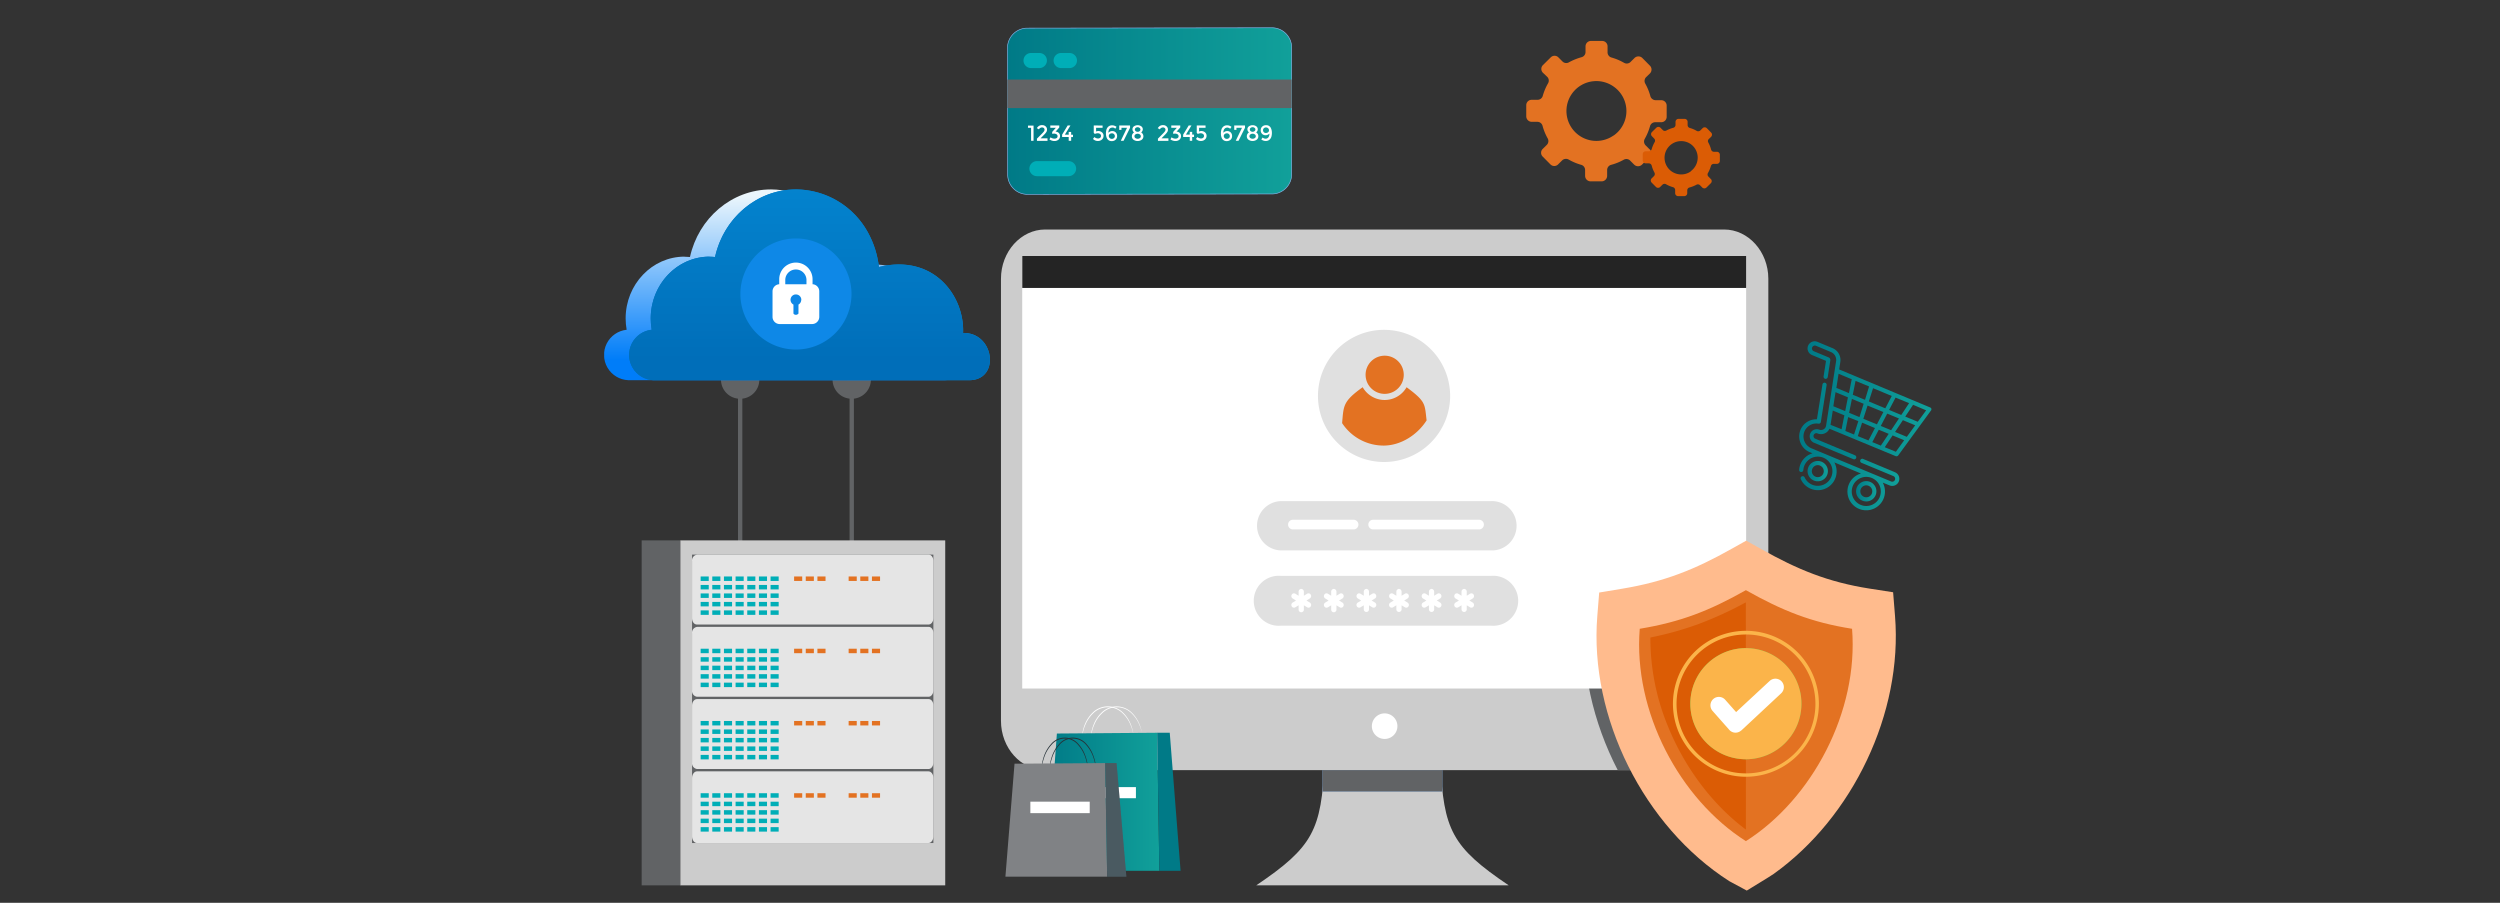 <svg id="Layer_1" data-name="Layer 1" xmlns="http://www.w3.org/2000/svg" xmlns:xlink="http://www.w3.org/1999/xlink" viewBox="0 0 900 325"><rect x="0" y="0" width="900" height="325" fill="#333333" stroke="none"/><defs><style>.cls-1,.cls-17{fill:none;}.cls-1,.cls-2{clip-rule:evenodd;}.cls-2,.cls-25{fill:url(#linear-gradient);}.cls-3,.cls-7{fill:#616365;}.cls-10,.cls-11,.cls-12,.cls-13,.cls-14,.cls-18,.cls-20,.cls-25,.cls-29,.cls-3,.cls-4,.cls-8,.cls-9{fill-rule:evenodd;}.cls-19,.cls-4{fill:#ccc;}.cls-5,.cls-8{fill:#fff;}.cls-6{fill:#7ba9e3;}.cls-9{fill:#e0e0e0;}.cls-10,.cls-22{fill:#e37222;}.cls-11{fill:#ffbb8d;}.cls-12{fill:#db5c05;}.cls-13{fill:#78c044;}.cls-14,.cls-15{fill:#fbb44a;}.cls-16{fill:url(#linear-gradient-2);}.cls-17{stroke:#89b8f1;stroke-miterlimit:10;stroke-width:0.22px;}.cls-18,.cls-21{fill:#00aeb7;}.cls-20{fill:#e5e5e5;}.cls-23{clip-path:url(#clip-path);}.cls-24{fill:url(#linear-gradient-3);}.cls-26{clip-path:url(#clip-path-2);}.cls-27{fill:url(#linear-gradient-5);}.cls-28{fill:#242424;}.cls-29{fill:#0e88e7;}.cls-30{fill:url(#linear-gradient-6);}.cls-31{fill:url(#linear-gradient-7);}.cls-32{fill:url(#linear-gradient-8);}.cls-33{fill:url(#linear-gradient-9);}.cls-34{fill:url(#linear-gradient-10);}.cls-35{fill:#007a87;}.cls-36{fill:#263238;}.cls-37{fill:#808285;}.cls-38{fill:#455a64;}.cls-39{opacity:0.3;}.cls-40{fill:#58595b;}</style><linearGradient id="linear-gradient" x1="226.53" y1="102.52" x2="356.4" y2="102.52" gradientUnits="userSpaceOnUse"><stop offset="0" stop-color="#006eb9"/><stop offset="1" stop-color="#058bd6"/></linearGradient><linearGradient id="linear-gradient-2" x1="362.64" y1="39.98" x2="465.02" y2="39.98" gradientUnits="userSpaceOnUse"><stop offset="0" stop-color="#007a87"/><stop offset="1" stop-color="#11a09a"/></linearGradient><clipPath id="clip-path"><path class="cls-1" d="M246.44,92.39c-11.71,0-21.21,10-21.21,22.24a23.72,23.72,0,0,0,.36,4.08,9.11,9.11,0,0,0,.58,18.16h114c11-.33,8.7-17.26-2.49-17,.58-13.23-10.5-28.57-30.3-23.75a33.8,33.8,0,0,0-3.93-12.41,29.75,29.75,0,0,0-25.85-15.52c-14.23,0-26.14,10.39-29.21,24.33-.65-.06-1.31-.1-2-.1"/></clipPath><linearGradient id="linear-gradient-3" x1="284.36" y1="129.51" x2="284.36" y2="70.5" gradientUnits="userSpaceOnUse"><stop offset="0" stop-color="#007df9"/><stop offset="1" stop-color="#ebf6fc"/></linearGradient><clipPath id="clip-path-2"><path class="cls-2" d="M255.46,92.39c-11.71,0-21.2,10-21.2,22.24a22.77,22.77,0,0,0,.36,4.08,9.11,9.11,0,0,0,.58,18.16h114c11-.33,8.7-17.26-2.49-17,.57-13.23-10.5-28.57-30.3-23.75a33.84,33.84,0,0,0-3.94-12.41,29.73,29.73,0,0,0-25.85-15.52c-14.22,0-26.13,10.39-29.2,24.33-.65-.06-1.31-.1-2-.1"/></clipPath><linearGradient id="linear-gradient-5" x1="293.38" y1="129.51" x2="293.38" y2="43.61" xlink:href="#linear-gradient"/><linearGradient id="linear-gradient-6" x1="647.7" y1="160.67" x2="683.77" y2="160.67" xlink:href="#linear-gradient-2"/><linearGradient id="linear-gradient-7" x1="650.74" y1="144.18" x2="695.34" y2="144.18" xlink:href="#linear-gradient-2"/><linearGradient id="linear-gradient-8" x1="650.78" y1="169.61" x2="658.1" y2="169.61" xlink:href="#linear-gradient-2"/><linearGradient id="linear-gradient-9" x1="668.21" y1="176.87" x2="675.52" y2="176.87" xlink:href="#linear-gradient-2"/><linearGradient id="linear-gradient-10" x1="376.86" y1="288.65" x2="417.37" y2="288.65" xlink:href="#linear-gradient-2"/></defs><path class="cls-3" d="M266.46,129.83a6.86,6.86,0,0,1,.78,13.68v54.56h-1.56V143.51a6.86,6.86,0,0,1,.78-13.68m40.17,0a6.86,6.86,0,0,1,.77,13.68v54.56h-1.55V143.51a6.86,6.86,0,0,1,.78-13.68Z"/><path class="cls-4" d="M476.82,274.5c-1.12,24.27-4.08,30.4-24.58,44.23h90.9c-20.51-13.83-23.47-20-24.59-44.23l-20.86-2Z"/><path class="cls-4" d="M376.28,82.62H620.67c8.76,0,15.93,8,15.93,17.73v156.9h0v2.26c0,9.75-7.16,17.73-15.92,17.73H376.28c-8.76,0-15.93-8-15.93-17.73V100.35c0-9.75,7.17-17.73,15.93-17.73"/><path class="cls-3" d="M636.6,201.46v55.79h0v2.26c0,9.75-7.16,17.73-15.92,17.73H582.38c-8.9-17.2-13.39-36.71-11.89-55.42l.69-8.51,8.42-1.4c15-2.5,25.93-6.84,39.12-14.27l5.38-3,5.37,3c2.44,1.37,4.8,2.64,7.13,3.82"/><path class="cls-5" d="M368.21,91.87H628.42a.21.21,0,0,1,.19.22V247.86H368V92.09a.21.21,0,0,1,.19-.22"/><rect class="cls-6" x="476.1" y="277.24" width="43.15" height="7.69"/><rect class="cls-7" x="476.1" y="277.24" width="43.15" height="7.69"/><path class="cls-8" d="M498.47,256.82a4.6,4.6,0,1,1-4.6,4.6,4.6,4.6,0,0,1,4.6-4.6"/><path class="cls-9" d="M498.26,118.74a23.79,23.79,0,1,1-23.79,23.79,23.79,23.79,0,0,1,23.79-23.79"/><path class="cls-10" d="M513.58,151.33c-3.32,5.24-9.32,9.08-15.49,9.08a17.88,17.88,0,0,1-14.93-8.09c.56-6.19.18-7.77,7.41-12.92a9.09,9.09,0,0,0,15.8,0c7.11,5.26,6.48,6.07,7.21,11.92"/><path class="cls-10" d="M498.47,128.05a6.87,6.87,0,1,1-6.86,6.87,6.88,6.88,0,0,1,6.86-6.87"/><path class="cls-9" d="M461.2,207.32h75.5a9,9,0,1,1,0,17.92H461.2a9,9,0,1,1,0-17.92"/><path class="cls-9" d="M461.11,180.4h75.68a8.88,8.88,0,1,1,0,17.75H461.11a8.88,8.88,0,0,1,0-17.75"/><path class="cls-8" d="M480.17,212h0a1,1,0,0,1,.95,1v1.47l1.2-.74a.91.91,0,0,1,1.28.37,1,1,0,0,1-.34,1.35l-1.2.74,1.2.73a1,1,0,0,1,.34,1.36.91.91,0,0,1-1.28.36l-1.2-.73v1.46a.95.95,0,1,1-1.89,0v-1.46l-1.2.73a.93.93,0,0,1-1.29-.36,1,1,0,0,1,.35-1.36l1.2-.73-1.2-.74a1,1,0,0,1-.35-1.35h0a.92.92,0,0,1,1.29-.37l1.2.74V213a1,1,0,0,1,.94-1m11.73,0h0a1,1,0,0,1,.94,1v1.47l1.21-.74a.91.91,0,0,1,1.28.37,1,1,0,0,1-.34,1.35l-1.21.74,1.21.73a1,1,0,0,1,.34,1.36.91.91,0,0,1-1.28.36l-1.21-.73v1.46a.94.94,0,1,1-1.88,0v-1.46l-1.2.73a.93.93,0,0,1-1.29-.36,1,1,0,0,1,.35-1.36l1.2-.73-1.2-.74a1,1,0,0,1-.35-1.35h0a.92.92,0,0,1,1.29-.37l1.2.74V213A1,1,0,0,1,491.9,212Zm11.73,0h0a1,1,0,0,1,.94,1v1.47l1.21-.74a.91.91,0,0,1,1.28.37,1,1,0,0,1-.34,1.35l-1.21.74,1.21.73a1,1,0,0,1,.34,1.36.92.92,0,0,1-1.28.36l-1.21-.73v1.46a.94.94,0,1,1-1.88,0v-1.46l-1.2.73a.93.93,0,0,1-1.29-.36,1,1,0,0,1,.35-1.36l1.2-.73-1.2-.74a1,1,0,0,1-.35-1.35h0a.92.92,0,0,1,1.29-.37l1.2.74V213A1,1,0,0,1,503.63,212Zm11.73,0h0a1,1,0,0,1,.94,1v1.47l1.2-.74a.92.92,0,0,1,1.29.37,1,1,0,0,1-.34,1.35l-1.21.74,1.21.73a1,1,0,0,1,.34,1.36.93.93,0,0,1-1.29.36l-1.2-.73v1.46a.94.94,0,1,1-1.88,0v-1.46l-1.2.73a.93.93,0,0,1-1.29-.36,1,1,0,0,1,.35-1.36l1.2-.73-1.2-.74a1,1,0,0,1-.35-1.35h0a.92.92,0,0,1,1.29-.37l1.2.74V213A1,1,0,0,1,515.36,212Zm11.73,0h0a1,1,0,0,1,.94,1v1.47l1.2-.74a.92.92,0,0,1,1.29.37,1,1,0,0,1-.35,1.35l-1.2.74,1.2.73a1,1,0,0,1,.35,1.36.93.93,0,0,1-1.29.36l-1.2-.73v1.46a.94.94,0,1,1-1.88,0v-1.46l-1.2.73a.93.93,0,0,1-1.29-.36,1,1,0,0,1,.34-1.36l1.21-.73-1.21-.74a1,1,0,0,1-.34-1.35h0a.92.92,0,0,1,1.29-.37l1.2.74V213A1,1,0,0,1,527.09,212Zm-58.64,0h0a1,1,0,0,1,.94,1v1.47l1.2-.74a.92.92,0,0,1,1.29.37,1,1,0,0,1-.35,1.35l-1.2.74,1.2.73a1,1,0,0,1,.35,1.36.93.93,0,0,1-1.29.36l-1.2-.73v1.46a.95.95,0,1,1-1.89,0v-1.46l-1.2.73a.91.91,0,0,1-1.28-.36,1,1,0,0,1,.34-1.36l1.2-.73-1.2-.74a1,1,0,0,1-.34-1.35h0a.91.91,0,0,1,1.28-.37l1.2.74V213A1,1,0,0,1,468.45,212Z"/><path class="cls-8" d="M494.34,187.11h38.12a1.74,1.74,0,1,1,0,3.48H494.34a1.74,1.74,0,1,1,0-3.48"/><path class="cls-8" d="M465.45,187.11h21.84a1.74,1.74,0,1,1,0,3.48H465.45a1.74,1.74,0,0,1,0-3.48"/><path class="cls-11" d="M628.84,320.61c1.29-.83,8.43-5.09,9.68-6,28.49-20.35,46.5-58,43.69-92.81l-.69-8.59L673,211.89c-14.93-2.35-25.91-6.86-39-14.25l-5.37-3-5.37,3c-13.19,7.43-24.13,11.77-39.13,14.27l-8.42,1.4-.68,8.51c-2.93,36.37,16.82,75.77,47.51,95.39Z"/><path class="cls-10" d="M628.52,212.46c13.1,7.39,23.64,11.61,38.22,13.9,2.39,29.79-14.37,61.31-38.22,76.45-23.84-15.14-40.61-46.66-38.21-76.45,14.85-2.47,25.11-6.51,38.21-13.9"/><path class="cls-12" d="M628.52,298.65c-12.58-9.39-22.39-23.07-28.19-37.5a83,83,0,0,1-6.19-31.65,117.7,117.7,0,0,0,17.36-4.86,134,134,0,0,0,17-7.79Z"/><path class="cls-13" d="M628.52,233.33a20,20,0,1,1-20,20,20,20,0,0,1,20-20"/><path class="cls-8" d="M632,256.35l-12.09-11.21a3,3,0,0,0-4.14,4.45L630.2,263l0,0a3,3,0,0,0,4.29-.29l6-6.79a3,3,0,0,0-4.58-4Z"/><path class="cls-14" d="M628.52,233.33a20,20,0,1,0,20,20,20,20,0,0,0-20-20"/><path class="cls-8" d="M625,256.35l12.08-11.21a3,3,0,1,1,4.14,4.45L626.84,263l-.05,0a3,3,0,0,1-4.28-.29l-6-6.79a3,3,0,0,1,4.57-4Z"/><path class="cls-15" d="M647.1,234.78a26.27,26.27,0,1,0,7.7,18.58,26.19,26.19,0,0,0-7.7-18.58m-18.58-6.36a25,25,0,1,1-17.63,7.31A24.86,24.86,0,0,1,628.52,228.42Z"/><path class="cls-16" d="M457.9,69.83l-88,.14a7.13,7.13,0,0,1-7.14-7.12l-.07-45.57a7.14,7.14,0,0,1,7.12-7.15l88-.14A7.14,7.14,0,0,1,465,17.11L465,62.69A7.13,7.13,0,0,1,457.9,69.83Z"/><path class="cls-17" d="M457.9,69.83l-88,.14a7.13,7.13,0,0,1-7.14-7.12l-.07-45.57a7.14,7.14,0,0,1,7.12-7.15l88-.14A7.14,7.14,0,0,1,465,17.11L465,62.69A7.13,7.13,0,0,1,457.9,69.83Z"/><path class="cls-8" d="M455.73,47.87a1.18,1.18,0,0,0,.79-.27.81.81,0,0,0,.32-.68,1,1,0,0,0-.3-.73,1.1,1.1,0,0,0-.78-.31,1.07,1.07,0,0,0-.76.28.89.89,0,0,0-.3.7,1,1,0,0,0,.27.72,1,1,0,0,0,.76.29m-.17,2.05a1.21,1.21,0,0,0,1.08-.5,2.29,2.29,0,0,0,.35-1.34,2,2,0,0,1-.56.42,1.78,1.78,0,0,1-.83.19,1.69,1.69,0,0,1-1.24-.49,1.75,1.75,0,0,1-.5-1.32,1.7,1.7,0,0,1,.54-1.31,1.93,1.93,0,0,1,1.36-.5,1.81,1.81,0,0,1,1.83,1.19,3.9,3.9,0,0,1,.29,1.53,4.77,4.77,0,0,1-.18,1.42,2.28,2.28,0,0,1-.5.9,2,2,0,0,1-1.51.65,2.64,2.64,0,0,1-1.63-.56l.47-.69a1.79,1.79,0,0,0,.48.29A1.57,1.57,0,0,0,455.56,49.92Zm-5.32-2.71a1.14,1.14,0,0,0,1.4,0,.74.74,0,0,0,.3-.6.7.7,0,0,0-.3-.58,1.14,1.14,0,0,0-1.4,0,.7.7,0,0,0-.3.58A.74.74,0,0,0,450.24,47.21Zm-.08,2.51a1.41,1.41,0,0,0,.78.23,1.36,1.36,0,0,0,.77-.23.74.74,0,0,0,.37-.67.77.77,0,0,0-.35-.67,1.36,1.36,0,0,0-.79-.24,1.34,1.34,0,0,0-.79.24.77.77,0,0,0-.35.67A.75.75,0,0,0,450.16,49.72Zm-.55-4.24a2.32,2.32,0,0,1,2.66,0,1.3,1.3,0,0,1,.53,1.06,1.42,1.42,0,0,1-.6,1.12,1.58,1.58,0,0,1,.8,1.42,1.51,1.51,0,0,1-.57,1.2,2.55,2.55,0,0,1-3,0,1.51,1.51,0,0,1-.57-1.2,1.59,1.59,0,0,1,.79-1.42,1.43,1.43,0,0,1-.59-1.12A1.3,1.3,0,0,1,449.61,45.48Zm-5.29,1.28V45.17h3.88V46l-2.34,4.7h-1L447.12,46h-2v.74ZM441.68,48a1.19,1.19,0,0,0-.8.27.84.84,0,0,0-.32.68,1,1,0,0,0,.31.73,1,1,0,0,0,.77.31,1.12,1.12,0,0,0,.78-.28.9.9,0,0,0,.31-.69,1,1,0,0,0-.29-.72A1,1,0,0,0,441.68,48Zm.17-2.05a1.21,1.21,0,0,0-1.08.5,2.31,2.31,0,0,0-.36,1.34,1.92,1.92,0,0,1,.57-.42,1.87,1.87,0,0,1,.82-.19,1.75,1.75,0,0,1,1.25.49,1.79,1.79,0,0,1,.5,1.32,1.7,1.7,0,0,1-.54,1.31,2,2,0,0,1-1.37.5,1.83,1.83,0,0,1-1.83-1.18,4,4,0,0,1-.28-1.54,4.77,4.77,0,0,1,.18-1.42,2.16,2.16,0,0,1,.5-.9,2,2,0,0,1,1.51-.65,2.59,2.59,0,0,1,1.62.56l-.46.69a1.86,1.86,0,0,0-.49-.29A1.47,1.47,0,0,0,441.85,45.91ZM434,45.16V46h-2.33v1.36a1.59,1.59,0,0,1,.79-.19,2,2,0,0,1,1.34.47,1.56,1.56,0,0,1,.56,1.26,1.73,1.73,0,0,1-.58,1.33,2.07,2.07,0,0,1-1.44.52,2.27,2.27,0,0,1-1.78-.74l.5-.68.17.15a2,2,0,0,0,.44.23,1.72,1.72,0,0,0,.72.15,1.16,1.16,0,0,0,.72-.24.8.8,0,0,0,.33-.69.81.81,0,0,0-.35-.7,1.42,1.42,0,0,0-.87-.25,2,2,0,0,0-1,.26l-.39-.43V45.16Zm-5.69,3.3v-1h.88v1h.66v.85h-.66V50.7h-.88V49.31h-2.38v-.83l2-3.31h1l-2,3.29ZM421.66,46v-.83h3.23v.73l-1.33,1.49a1.64,1.64,0,0,1,1.18.48,1.52,1.52,0,0,1,.43,1.09,1.67,1.67,0,0,1-.57,1.33,2.23,2.23,0,0,1-1.48.48,3.1,3.1,0,0,1-1.76-.58l.4-.75a2.39,2.39,0,0,0,1.42.47,1.3,1.3,0,0,0,.79-.22.76.76,0,0,0,.32-.65.78.78,0,0,0-.35-.67,1.6,1.6,0,0,0-1-.26,2,2,0,0,0-.59.09v-.71L423.66,46Zm-3.13,2.22a8.2,8.2,0,0,0,.8-.89,1.1,1.1,0,0,0,.24-.66.73.73,0,0,0-.26-.56.87.87,0,0,0-.64-.23,1.33,1.33,0,0,0-1.13.69l-.75-.43a2.8,2.8,0,0,1,.81-.83,2.1,2.1,0,0,1,1.13-.27,1.79,1.79,0,0,1,1.21.44,1.46,1.46,0,0,1,.52,1.19,1.6,1.6,0,0,1-.22.82,5.23,5.23,0,0,1-.82,1l-1.29,1.32h2.5v.9h-3.77v-.79Zm-9.68-1a1.14,1.14,0,0,0,1.4,0,.74.74,0,0,0,.3-.6.7.7,0,0,0-.3-.58,1.14,1.14,0,0,0-1.4,0,.72.72,0,0,0-.29.58A.76.76,0,0,0,408.85,47.21Zm-.07,2.51a1.36,1.36,0,0,0,.77.23,1.39,1.39,0,0,0,.78-.23.75.75,0,0,0,.36-.67.77.77,0,0,0-.35-.67,1.34,1.34,0,0,0-.79-.24,1.36,1.36,0,0,0-.79.24.77.77,0,0,0-.35.67A.76.76,0,0,0,408.78,49.72Zm-.56-4.24a2.32,2.32,0,0,1,2.66,0,1.3,1.3,0,0,1,.53,1.06,1.43,1.43,0,0,1-.59,1.12,1.6,1.6,0,0,1,.8,1.42,1.51,1.51,0,0,1-.57,1.2,2.57,2.57,0,0,1-3,0,1.51,1.51,0,0,1-.57-1.2,1.6,1.6,0,0,1,.8-1.42,1.42,1.42,0,0,1-.6-1.12A1.3,1.3,0,0,1,408.22,45.48Zm-5.29,1.28V45.17h3.89V46l-2.34,4.7h-1L405.73,46h-2v.74ZM400.29,48a1.21,1.21,0,0,0-.8.27.84.84,0,0,0-.32.68,1,1,0,0,0,.31.73,1.06,1.06,0,0,0,.78.31,1.07,1.07,0,0,0,.77-.28.86.86,0,0,0,.31-.69,1,1,0,0,0-.28-.72A1,1,0,0,0,400.29,48Zm.17-2.05a1.21,1.21,0,0,0-1.08.5,2.39,2.39,0,0,0-.36,1.34,2.22,2.22,0,0,1,.57-.42,1.87,1.87,0,0,1,.82-.19,1.74,1.74,0,0,1,1.25.49,1.79,1.79,0,0,1,.5,1.32,1.7,1.7,0,0,1-.54,1.31,1.93,1.93,0,0,1-1.36.5,1.84,1.84,0,0,1-1.84-1.18,4,4,0,0,1-.28-1.54,4.77,4.77,0,0,1,.18-1.42,2.28,2.28,0,0,1,.5-.9,2,2,0,0,1,1.51-.65,2.64,2.64,0,0,1,1.63.56l-.47.69A1.71,1.71,0,0,0,401,46,1.47,1.47,0,0,0,400.46,45.91Zm-3.53-.75V46H394.6v1.36a1.57,1.57,0,0,1,.79-.19,2,2,0,0,1,1.33.47,1.53,1.53,0,0,1,.56,1.26,1.73,1.73,0,0,1-.58,1.33,2.07,2.07,0,0,1-1.44.52,2.3,2.3,0,0,1-1.78-.74l.5-.68.17.15a2.29,2.29,0,0,0,.44.23,1.73,1.73,0,0,0,.73.15,1.2,1.2,0,0,0,.72-.24.82.82,0,0,0,.32-.69.8.8,0,0,0-.34-.7,1.42,1.42,0,0,0-.87-.25,2,2,0,0,0-1,.26l-.4-.43V45.16Zm-12.2,3.3v-1h.89v1h.66v.85h-.66V50.7h-.89V49.31h-2.37v-.83l2-3.31h1l-2,3.29ZM378.11,46v-.83h3.23v.73L380,47.39a1.64,1.64,0,0,1,1.18.48,1.52,1.52,0,0,1,.43,1.09,1.67,1.67,0,0,1-.57,1.33,2.25,2.25,0,0,1-1.48.48,3.08,3.08,0,0,1-1.76-.58l.39-.75a2.44,2.44,0,0,0,1.43.47,1.32,1.32,0,0,0,.79-.22.75.75,0,0,0,.31-.65.77.77,0,0,0-.34-.67,1.64,1.64,0,0,0-1-.26,2,2,0,0,0-.59.09v-.71L380.11,46ZM375,48.22a9.45,9.45,0,0,0,.8-.89,1.08,1.08,0,0,0,.23-.66.72.72,0,0,0-.25-.56.88.88,0,0,0-.64-.23,1.33,1.33,0,0,0-1.13.69l-.75-.43a2.77,2.77,0,0,1,.8-.83,2.12,2.12,0,0,1,1.13-.27,1.81,1.81,0,0,1,1.22.44,1.49,1.49,0,0,1,.52,1.19,1.71,1.71,0,0,1-.22.82,5.23,5.23,0,0,1-.82,1l-1.29,1.32h2.5v.9H373.3v-.79Zm-4.92-3h2V50.7h-.89V46h-1.12Z"/><rect class="cls-7" x="362.65" y="28.64" width="102.33" height="10.28"/><path class="cls-18" d="M373.3,58h11.39a2.73,2.73,0,0,1,2.72,2.71h0a2.73,2.73,0,0,1-2.72,2.71H373.3a2.73,2.73,0,0,1-2.72-2.71h0A2.73,2.73,0,0,1,373.3,58"/><path class="cls-18" d="M371.17,19.08h3a2.72,2.72,0,0,1,2.72,2.72h0a2.72,2.72,0,0,1-2.72,2.71h-3a2.72,2.72,0,0,1-2.71-2.71h0a2.72,2.72,0,0,1,2.71-2.72"/><path class="cls-18" d="M382,19.08h3a2.72,2.72,0,0,1,2.72,2.72h0a2.72,2.72,0,0,1-2.72,2.71h-3a2.72,2.72,0,0,1-2.71-2.71h0A2.72,2.72,0,0,1,382,19.08"/><rect class="cls-19" x="244.88" y="194.54" width="95.4" height="124.19"/><rect class="cls-7" x="249.14" y="199.66" width="86.88" height="103.83"/><path class="cls-20" d="M250.89,225.67h83.39c1,0,1.74,1,1.74,2.31v20.54c0,1.27-.78,2.31-1.74,2.31H250.89a2.1,2.1,0,0,1-1.75-2.31V228a2.1,2.1,0,0,1,1.75-2.31"/><rect class="cls-21" x="252.23" y="233.54" width="2.92" height="1.61"/><rect class="cls-21" x="252.23" y="236.59" width="2.92" height="1.61"/><rect class="cls-21" x="252.23" y="239.64" width="2.92" height="1.61"/><rect class="cls-21" x="252.23" y="242.7" width="2.92" height="1.61"/><rect class="cls-21" x="252.23" y="245.75" width="2.92" height="1.61"/><rect class="cls-21" x="256.42" y="233.54" width="2.92" height="1.61"/><rect class="cls-21" x="260.62" y="233.54" width="2.92" height="1.61"/><rect class="cls-21" x="264.81" y="233.54" width="2.92" height="1.61"/><rect class="cls-21" x="269.01" y="233.54" width="2.92" height="1.61"/><rect class="cls-21" x="273.21" y="233.54" width="2.92" height="1.61"/><rect class="cls-21" x="277.4" y="233.54" width="2.92" height="1.61"/><rect class="cls-21" x="256.42" y="236.59" width="2.92" height="1.61"/><rect class="cls-21" x="260.62" y="236.59" width="2.92" height="1.61"/><rect class="cls-21" x="264.81" y="236.59" width="2.92" height="1.61"/><rect class="cls-21" x="269.01" y="236.59" width="2.92" height="1.61"/><rect class="cls-21" x="273.21" y="236.59" width="2.92" height="1.61"/><rect class="cls-21" x="277.4" y="236.59" width="2.92" height="1.61"/><rect class="cls-21" x="256.42" y="239.64" width="2.92" height="1.61"/><rect class="cls-21" x="260.62" y="239.64" width="2.92" height="1.61"/><rect class="cls-21" x="264.81" y="239.64" width="2.92" height="1.61"/><rect class="cls-21" x="269.01" y="239.64" width="2.92" height="1.61"/><rect class="cls-21" x="273.21" y="239.64" width="2.92" height="1.61"/><rect class="cls-21" x="277.4" y="239.64" width="2.92" height="1.61"/><rect class="cls-21" x="256.42" y="242.7" width="2.92" height="1.61"/><rect class="cls-21" x="260.62" y="242.7" width="2.92" height="1.61"/><rect class="cls-21" x="264.81" y="242.7" width="2.92" height="1.61"/><rect class="cls-21" x="269.01" y="242.7" width="2.92" height="1.61"/><rect class="cls-21" x="273.21" y="242.7" width="2.92" height="1.61"/><rect class="cls-21" x="277.4" y="242.7" width="2.92" height="1.61"/><rect class="cls-21" x="256.42" y="245.75" width="2.92" height="1.61"/><rect class="cls-21" x="260.62" y="245.75" width="2.92" height="1.61"/><rect class="cls-21" x="264.81" y="245.75" width="2.92" height="1.61"/><rect class="cls-21" x="269.01" y="245.75" width="2.92" height="1.61"/><rect class="cls-21" x="273.21" y="245.75" width="2.92" height="1.61"/><rect class="cls-21" x="277.4" y="245.75" width="2.92" height="1.61"/><rect class="cls-22" x="285.88" y="233.54" width="2.92" height="1.61"/><rect class="cls-22" x="290.07" y="233.54" width="2.92" height="1.61"/><rect class="cls-22" x="294.27" y="233.54" width="2.92" height="1.61"/><rect class="cls-22" x="305.51" y="233.54" width="2.92" height="1.61"/><rect class="cls-22" x="309.7" y="233.54" width="2.92" height="1.61"/><rect class="cls-22" x="313.9" y="233.54" width="2.92" height="1.61"/><path class="cls-20" d="M250.89,251.67h83.39c1,0,1.74,1,1.74,2.32v20.54c0,1.27-.78,2.31-1.74,2.31H250.89a2.1,2.1,0,0,1-1.75-2.31V254c0-1.28.79-2.32,1.75-2.32"/><path class="cls-20" d="M250.93,277.68h83.3c1,0,1.79,1.07,1.79,2.37v21.07c0,1.3-.8,2.37-1.79,2.37h-83.3c-1,0-1.79-1.07-1.79-2.37V280.05c0-1.3.81-2.37,1.79-2.37"/><rect class="cls-21" x="252.23" y="259.55" width="2.92" height="1.61"/><rect class="cls-21" x="252.23" y="285.56" width="2.92" height="1.61"/><rect class="cls-21" x="252.23" y="262.6" width="2.92" height="1.61"/><rect class="cls-21" x="252.23" y="288.61" width="2.92" height="1.61"/><rect class="cls-21" x="252.23" y="265.65" width="2.92" height="1.61"/><rect class="cls-21" x="252.23" y="291.66" width="2.92" height="1.61"/><rect class="cls-21" x="252.23" y="268.71" width="2.92" height="1.61"/><rect class="cls-21" x="252.23" y="294.71" width="2.92" height="1.61"/><rect class="cls-21" x="252.23" y="271.76" width="2.92" height="1.61"/><rect class="cls-21" x="252.23" y="297.77" width="2.92" height="1.61"/><rect class="cls-21" x="256.42" y="259.55" width="2.92" height="1.61"/><rect class="cls-21" x="256.42" y="285.56" width="2.92" height="1.61"/><rect class="cls-21" x="260.62" y="259.55" width="2.92" height="1.61"/><rect class="cls-21" x="260.62" y="285.56" width="2.92" height="1.61"/><rect class="cls-21" x="264.81" y="259.55" width="2.92" height="1.61"/><rect class="cls-21" x="264.81" y="285.56" width="2.92" height="1.61"/><rect class="cls-21" x="269.01" y="259.55" width="2.92" height="1.61"/><rect class="cls-21" x="269.01" y="285.56" width="2.92" height="1.61"/><rect class="cls-21" x="273.21" y="259.55" width="2.92" height="1.61"/><rect class="cls-21" x="273.21" y="285.56" width="2.92" height="1.61"/><rect class="cls-21" x="277.4" y="259.55" width="2.92" height="1.61"/><rect class="cls-21" x="277.4" y="285.56" width="2.92" height="1.61"/><rect class="cls-21" x="256.42" y="262.6" width="2.92" height="1.61"/><rect class="cls-21" x="256.42" y="288.61" width="2.92" height="1.61"/><rect class="cls-21" x="260.62" y="262.6" width="2.92" height="1.61"/><rect class="cls-21" x="260.62" y="288.61" width="2.92" height="1.61"/><rect class="cls-21" x="264.81" y="262.6" width="2.92" height="1.61"/><rect class="cls-21" x="264.81" y="288.61" width="2.92" height="1.61"/><rect class="cls-21" x="269.01" y="262.6" width="2.92" height="1.61"/><rect class="cls-21" x="269.01" y="288.61" width="2.92" height="1.61"/><rect class="cls-21" x="273.21" y="262.6" width="2.92" height="1.61"/><rect class="cls-21" x="273.21" y="288.61" width="2.92" height="1.61"/><rect class="cls-21" x="277.4" y="262.6" width="2.92" height="1.61"/><rect class="cls-21" x="277.4" y="288.61" width="2.92" height="1.61"/><rect class="cls-21" x="256.42" y="265.65" width="2.92" height="1.61"/><rect class="cls-21" x="256.42" y="291.66" width="2.92" height="1.61"/><rect class="cls-21" x="260.62" y="265.65" width="2.92" height="1.61"/><rect class="cls-21" x="260.62" y="291.66" width="2.92" height="1.61"/><rect class="cls-21" x="264.81" y="265.65" width="2.92" height="1.61"/><rect class="cls-21" x="264.81" y="291.66" width="2.92" height="1.61"/><rect class="cls-21" x="269.01" y="265.65" width="2.92" height="1.61"/><rect class="cls-21" x="269.01" y="291.66" width="2.92" height="1.61"/><rect class="cls-21" x="273.21" y="265.65" width="2.92" height="1.61"/><rect class="cls-21" x="273.21" y="291.66" width="2.92" height="1.61"/><rect class="cls-21" x="277.4" y="265.65" width="2.92" height="1.61"/><rect class="cls-21" x="277.4" y="291.66" width="2.92" height="1.61"/><rect class="cls-21" x="256.42" y="268.71" width="2.92" height="1.61"/><rect class="cls-21" x="256.42" y="294.71" width="2.92" height="1.61"/><rect class="cls-21" x="260.62" y="268.71" width="2.92" height="1.61"/><rect class="cls-21" x="260.62" y="294.71" width="2.92" height="1.61"/><rect class="cls-21" x="264.81" y="268.71" width="2.92" height="1.61"/><rect class="cls-21" x="264.81" y="294.71" width="2.92" height="1.61"/><rect class="cls-21" x="269.01" y="268.71" width="2.92" height="1.61"/><rect class="cls-21" x="269.01" y="294.71" width="2.92" height="1.61"/><rect class="cls-21" x="273.21" y="268.71" width="2.92" height="1.61"/><rect class="cls-21" x="273.21" y="294.71" width="2.92" height="1.61"/><rect class="cls-21" x="277.4" y="268.71" width="2.92" height="1.61"/><rect class="cls-21" x="277.4" y="294.71" width="2.92" height="1.61"/><rect class="cls-21" x="256.42" y="271.76" width="2.92" height="1.61"/><rect class="cls-21" x="256.42" y="297.77" width="2.92" height="1.61"/><rect class="cls-21" x="260.62" y="271.76" width="2.92" height="1.61"/><rect class="cls-21" x="260.62" y="297.77" width="2.92" height="1.61"/><rect class="cls-21" x="264.81" y="271.76" width="2.92" height="1.61"/><rect class="cls-21" x="264.81" y="297.77" width="2.92" height="1.61"/><rect class="cls-21" x="269.01" y="271.76" width="2.92" height="1.61"/><rect class="cls-21" x="269.01" y="297.77" width="2.92" height="1.61"/><rect class="cls-21" x="273.21" y="271.76" width="2.92" height="1.61"/><rect class="cls-21" x="273.21" y="297.77" width="2.92" height="1.61"/><rect class="cls-21" x="277.4" y="271.76" width="2.92" height="1.61"/><rect class="cls-21" x="277.4" y="297.77" width="2.92" height="1.61"/><rect class="cls-22" x="285.88" y="259.55" width="2.92" height="1.61"/><rect class="cls-22" x="285.88" y="285.56" width="2.92" height="1.61"/><rect class="cls-22" x="290.07" y="259.55" width="2.92" height="1.61"/><rect class="cls-22" x="290.07" y="285.56" width="2.92" height="1.61"/><rect class="cls-22" x="294.27" y="259.55" width="2.92" height="1.61"/><rect class="cls-22" x="294.27" y="285.56" width="2.92" height="1.61"/><rect class="cls-22" x="305.51" y="259.55" width="2.92" height="1.61"/><rect class="cls-22" x="305.51" y="285.56" width="2.92" height="1.61"/><rect class="cls-22" x="309.7" y="259.55" width="2.92" height="1.61"/><rect class="cls-22" x="309.7" y="285.56" width="2.92" height="1.61"/><rect class="cls-22" x="313.9" y="259.55" width="2.92" height="1.61"/><rect class="cls-22" x="313.9" y="285.56" width="2.92" height="1.61"/><path class="cls-20" d="M250.89,199.66h83.39c1,0,1.74,1,1.74,2.31v20.54c0,1.28-.78,2.32-1.74,2.32H250.89c-1,0-1.75-1-1.75-2.32V202a2.1,2.1,0,0,1,1.75-2.31"/><rect class="cls-21" x="252.23" y="207.53" width="2.92" height="1.61"/><rect class="cls-21" x="252.23" y="210.58" width="2.92" height="1.61"/><rect class="cls-21" x="252.23" y="213.64" width="2.92" height="1.61"/><rect class="cls-21" x="252.23" y="216.69" width="2.92" height="1.61"/><rect class="cls-21" x="252.23" y="219.74" width="2.92" height="1.61"/><rect class="cls-21" x="256.42" y="207.53" width="2.92" height="1.61"/><rect class="cls-21" x="260.62" y="207.53" width="2.92" height="1.61"/><rect class="cls-21" x="264.81" y="207.53" width="2.92" height="1.61"/><rect class="cls-21" x="269.01" y="207.53" width="2.92" height="1.61"/><rect class="cls-21" x="273.21" y="207.53" width="2.92" height="1.61"/><rect class="cls-21" x="277.4" y="207.53" width="2.92" height="1.61"/><rect class="cls-21" x="256.42" y="210.58" width="2.92" height="1.61"/><rect class="cls-21" x="260.62" y="210.58" width="2.92" height="1.61"/><rect class="cls-21" x="264.81" y="210.58" width="2.92" height="1.61"/><rect class="cls-21" x="269.01" y="210.58" width="2.92" height="1.61"/><rect class="cls-21" x="273.21" y="210.58" width="2.92" height="1.61"/><rect class="cls-21" x="277.4" y="210.58" width="2.92" height="1.61"/><rect class="cls-21" x="256.42" y="213.64" width="2.92" height="1.61"/><rect class="cls-21" x="260.62" y="213.64" width="2.92" height="1.61"/><rect class="cls-21" x="264.81" y="213.64" width="2.92" height="1.61"/><rect class="cls-21" x="269.01" y="213.64" width="2.92" height="1.61"/><rect class="cls-21" x="273.21" y="213.64" width="2.92" height="1.61"/><rect class="cls-21" x="277.4" y="213.64" width="2.92" height="1.61"/><rect class="cls-21" x="256.42" y="216.69" width="2.92" height="1.61"/><rect class="cls-21" x="260.62" y="216.69" width="2.92" height="1.61"/><rect class="cls-21" x="264.81" y="216.69" width="2.92" height="1.61"/><rect class="cls-21" x="269.01" y="216.69" width="2.92" height="1.61"/><rect class="cls-21" x="273.21" y="216.69" width="2.92" height="1.61"/><rect class="cls-21" x="277.4" y="216.69" width="2.92" height="1.61"/><rect class="cls-21" x="256.42" y="219.74" width="2.92" height="1.61"/><rect class="cls-21" x="260.62" y="219.74" width="2.92" height="1.61"/><rect class="cls-21" x="264.81" y="219.74" width="2.92" height="1.61"/><rect class="cls-21" x="269.01" y="219.74" width="2.92" height="1.61"/><rect class="cls-21" x="273.21" y="219.74" width="2.92" height="1.61"/><rect class="cls-21" x="277.4" y="219.74" width="2.92" height="1.61"/><rect class="cls-22" x="285.88" y="207.53" width="2.92" height="1.61"/><rect class="cls-22" x="290.07" y="207.53" width="2.92" height="1.61"/><rect class="cls-22" x="294.27" y="207.53" width="2.92" height="1.61"/><rect class="cls-22" x="305.51" y="207.53" width="2.92" height="1.61"/><rect class="cls-22" x="309.7" y="207.53" width="2.92" height="1.61"/><rect class="cls-22" x="313.9" y="207.53" width="2.92" height="1.61"/><rect class="cls-7" x="231" y="194.54" width="13.88" height="124.19"/><g class="cls-23"><rect class="cls-24" x="217.5" y="68.16" width="133.71" height="68.71"/></g><path class="cls-25" d="M255.46,92.39c-11.71,0-21.2,10-21.2,22.24a22.77,22.77,0,0,0,.36,4.08,9.11,9.11,0,0,0,.58,18.16h114c11-.33,8.7-17.26-2.49-17,.57-13.23-10.5-28.57-30.3-23.75a33.84,33.84,0,0,0-3.94-12.41,29.73,29.73,0,0,0-25.85-15.52c-14.22,0-26.13,10.39-29.2,24.33-.65-.06-1.31-.1-2-.1"/><g class="cls-26"><rect class="cls-27" x="226.53" y="68.16" width="133.71" height="68.71"/></g><path class="cls-10" d="M593.87,53.78l-1.46-1.47a1.94,1.94,0,0,1-.3-2.32A20.07,20.07,0,0,0,594,45.44,1.94,1.94,0,0,1,595.9,44H598a1.94,1.94,0,0,0,2-1.93l0-4a1.94,1.94,0,0,0-1.93-2H596a2,2,0,0,1-1.86-1.42,19.49,19.49,0,0,0-1.86-4.58,1.93,1.93,0,0,1,.34-2.31L594,26.42a2,2,0,0,0,0-2.75l-2.79-2.82a2,2,0,0,0-2.75,0l-1.47,1.46a1.94,1.94,0,0,1-2.32.31,19.66,19.66,0,0,0-4.55-1.92,1.93,1.93,0,0,1-1.4-1.87V16.74a1.94,1.94,0,0,0-1.93-2l-4,0a1.94,1.94,0,0,0-2,1.93v2.07a1.93,1.93,0,0,1-1.42,1.85,20.58,20.58,0,0,0-4.58,1.86,1.92,1.92,0,0,1-2.31-.33l-1.46-1.47a1.93,1.93,0,0,0-2.75,0l-2.82,2.79a1.94,1.94,0,0,0,0,2.75L557,27.66a1.92,1.92,0,0,1,.31,2.31,20.1,20.1,0,0,0-1.92,4.55,1.94,1.94,0,0,1-1.87,1.41l-2.07,0a1.94,1.94,0,0,0-2,1.93l0,4a2,2,0,0,0,1.94,2h2.07a1.91,1.91,0,0,1,1.85,1.42,19.89,19.89,0,0,0,1.87,4.57,1.94,1.94,0,0,1-.34,2.32l-1.47,1.45a1.93,1.93,0,0,0,0,2.75l2.79,2.82a1.94,1.94,0,0,0,2.75,0l1.47-1.46a2,2,0,0,1,2.32-.3,19.8,19.8,0,0,0,4.54,1.91,1.93,1.93,0,0,1,1.4,1.88v2.07a2,2,0,0,0,1.93,2l4,0a2,2,0,0,0,2-1.93V61.2a1.92,1.92,0,0,1,1.42-1.85,19.67,19.67,0,0,0,4.58-1.86,1.91,1.91,0,0,1,2.3.34l1.46,1.47a2,2,0,0,0,2.75,0l2.82-2.79a1.94,1.94,0,0,0,0-2.75m-13-5A10.77,10.77,0,1,1,581,31.23,10.74,10.74,0,0,1,580.88,48.81Z"/><path class="cls-12" d="M615.84,64.39l-.81-.82a1.06,1.06,0,0,1-.17-1.28,10.88,10.88,0,0,0,1.06-2.52,1.07,1.07,0,0,1,1-.78h1.15a1.08,1.08,0,0,0,1.08-1.07v-2.2a1.07,1.07,0,0,0-1.07-1.08H617a1.06,1.06,0,0,1-1-.78,10.92,10.92,0,0,0-1-2.54,1,1,0,0,1,.19-1.28l.81-.8a1.09,1.09,0,0,0,0-1.53l-1.54-1.56a1.09,1.09,0,0,0-1.53,0l-.81.81a1.08,1.08,0,0,1-1.28.17,11.1,11.1,0,0,0-2.52-1.07,1.06,1.06,0,0,1-.78-1V43.87a1.08,1.08,0,0,0-1.07-1.08l-2.2,0a1.08,1.08,0,0,0-1.08,1.07V45a1.07,1.07,0,0,1-.79,1,11,11,0,0,0-2.53,1,1.08,1.08,0,0,1-1.28-.19l-.8-.81a1.08,1.08,0,0,0-1.53,0l-1.56,1.54a1.07,1.07,0,0,0,0,1.52l.81.82a1.07,1.07,0,0,1,.17,1.28,10.91,10.91,0,0,0-1.07,2.52,1.07,1.07,0,0,1-1,.78h-1.15a1.07,1.07,0,0,0-1.08,1.07l0,2.2a1.08,1.08,0,0,0,1.07,1.08h1.15a1.07,1.07,0,0,1,1,.78,10.92,10.92,0,0,0,1,2.54,1.08,1.08,0,0,1-.19,1.28l-.81.8a1.08,1.08,0,0,0,0,1.53l1.54,1.56a1.07,1.07,0,0,0,1.52,0l.82-.81a1.07,1.07,0,0,1,1.28-.17,10.88,10.88,0,0,0,2.52,1.06,1.08,1.08,0,0,1,.78,1v1.15a1.07,1.07,0,0,0,1.07,1.08h2.2a1.07,1.07,0,0,0,1.08-1.07V68.5a1.07,1.07,0,0,1,.78-1,10.92,10.92,0,0,0,2.54-1,1.06,1.06,0,0,1,1.28.19l.8.81a1.08,1.08,0,0,0,1.53,0l1.56-1.54a1.07,1.07,0,0,0,0-1.52m-7.19-2.75a6,6,0,1,1,.06-9.74A6,6,0,0,1,608.65,61.64Z"/><rect class="cls-28" x="368.02" y="92.09" width="260.59" height="11.57"/><path class="cls-29" d="M286.54,85.84a20,20,0,1,1-20,20,20,20,0,0,1,20-20"/><path class="cls-8" d="M288.48,107.94a1.94,1.94,0,0,0-1.94-1.94h-.23a1.94,1.94,0,0,0-.67,3.65v3.21a.9.9,0,0,0,.67.45,1.17,1.17,0,0,0,1.14-.45v-3.21a2,2,0,0,0,1-1.72m4.07-5.59v-1.81a6,6,0,0,0-12,0h0v1.8h-.1v0a2.58,2.58,0,0,0-2.31,2.54v9.23a2.59,2.59,0,0,0,2.61,2.56h11.61a2.6,2.6,0,0,0,2.61-2.56v-9.23a2.59,2.59,0,0,0-2.19-2.53l-.19,0Zm-9.82,0v-1.7h0a3.82,3.82,0,0,1,7.63,0v1.7Z"/><path class="cls-30" d="M682.19,170l-11.53-4.81a.76.76,0,0,0-.58,1.4l11.53,4.8a1.05,1.05,0,1,1-.81,1.94l-28.67-11.94a4.64,4.64,0,0,1,2.52-8.87.74.74,0,0,0,.56-.14.71.71,0,0,0,.3-.49l2.07-13.26a.75.75,0,0,0-1.49-.23l-2,12.55a6.15,6.15,0,0,0-2.58,11.83l1,.41a6.71,6.71,0,0,0-4.32,3.87,6.42,6.42,0,0,0-.5,2.05.75.75,0,1,0,1.5.13,5.25,5.25,0,1,1,10.07,2.44,5.26,5.26,0,0,1-6.86,2.82,5.2,5.2,0,0,1-2.75-2.67.76.76,0,0,0-1.38.63,6.75,6.75,0,1,0,12.08-6l9.59,4a6.76,6.76,0,1,0,7.84,3.27l2.42,1a2.56,2.56,0,1,0,2-4.72Zm-5.49,8.94a5.24,5.24,0,1,1-2.82-6.86A5.24,5.24,0,0,1,676.7,178.89Z"/><path class="cls-31" d="M695.31,147.18a.75.75,0,0,0-.43-.49L662.1,133l.41-2.66a4.61,4.61,0,0,0-2.79-5l-5.43-2.27a2.56,2.56,0,1,0-2,4.73l5.07,2.11-.87,5.61a.75.75,0,1,0,1.49.23l.93-6a1,1,0,0,0-.61-1.09l-5.43-2.26a1.06,1.06,0,0,1,.81-1.95l5.43,2.27a3.1,3.1,0,0,1,1.88,3.35l-3.6,23.16a1.83,1.83,0,0,1-.92,1.33,1.86,1.86,0,0,1-1.61.09,2.54,2.54,0,0,0-1.95,4.68l14.36,6a.76.76,0,0,0,.58-1.4l-14.36-6a1,1,0,0,1,.79-1.9,3.35,3.35,0,0,0,4.33-1.68l23.84,9.86a.76.76,0,0,0,.9-.25l11.82-16.2a.75.75,0,0,0,.11-.65Zm-8.86,10.08-4.23-1.76,2.82-4.24,4.43,1.85Zm-2-7.87-4.37-1.82,2.32-4.44,4.87,2Zm-10.42,9.77,2.33-4.46,3.57,1.48-2.84,4.25Zm-9.7-4,1-5L669,151.6l-1.54,4.82ZM659,152.94l.8-5.15,4.17,1.73-1,5Zm13.78-8.42,1.52-4.77,6.73,2.8L678.71,147Zm5.23,3.81-2.32,4.44-4.89-2,1.52-4.77Zm-8.6,1.83-3.72-1.55,1-5,4.22,1.75Zm2-6.22L667,142.12l1-5,4.87,2ZM664.27,148,660,146.25l.79-5.07,4.46,1.86Zm6.08,4.16,4.63,1.94-2.33,4.46L668.81,157Zm6.73,1.18,2.32-4.44,4.22,1.75-2.82,4.23Zm-10.46-16.81-1,5-4.53-1.89.79-5.08Zm15.89,26.11-4-1.64,2.82-4.25,4.17,1.74Zm7.88-10.8-4.5-1.87,2.82-4.24,4.7,2Z"/><path class="cls-32" d="M653,173a3.66,3.66,0,1,0-2-4.79A3.66,3.66,0,0,0,653,173Zm2.23-5.36a2.15,2.15,0,1,1-2.81,1.15A2.14,2.14,0,0,1,655.26,167.63Z"/><path class="cls-33" d="M670.46,180.25a3.66,3.66,0,1,0-2-4.78A3.66,3.66,0,0,0,670.46,180.25Zm2.23-5.36a2.15,2.15,0,1,1-2.81,1.16A2.14,2.14,0,0,1,672.69,174.89Z"/><g id="freepik--bags-1--inject-14"><path class="cls-5" d="M408.14,265.22s-.06-.43-.21-1.2a16.07,16.07,0,0,0-1-3.19,12.09,12.09,0,0,0-2.73-4,7.54,7.54,0,0,0-10.68,0,12.26,12.26,0,0,0-2.74,4,15.16,15.16,0,0,0-1,3.18c-.16.74-.19,1.21-.22,1.2a1.71,1.71,0,0,1,0-.32c0-.3.06-.61.11-.91a13.52,13.52,0,0,1,.88-3.24,12.15,12.15,0,0,1,2.75-4.14,7.76,7.76,0,0,1,11.05,0h0a12.18,12.18,0,0,1,2.73,4.15,14.52,14.52,0,0,1,.88,3.24c0,.31.08.61.09.91A1.71,1.71,0,0,1,408.14,265.22Z"/><path class="cls-5" d="M411.33,265.22s-.06-.43-.2-1.2a16.07,16.07,0,0,0-1-3.19,12.09,12.09,0,0,0-2.73-4,7.54,7.54,0,0,0-10.69,0,12,12,0,0,0-2.74,4,14.62,14.62,0,0,0-1,3.18c-.15.74-.18,1.21-.22,1.2a1.71,1.71,0,0,1,0-.32c0-.3.05-.61.1-.91a13.55,13.55,0,0,1,.89-3.24,11.77,11.77,0,0,1,2.75-4.14,7.75,7.75,0,0,1,11,0h0a12.07,12.07,0,0,1,2.74,4.15,14,14,0,0,1,.87,3.24c.06.4.08.7.1.91A1.16,1.16,0,0,1,411.33,265.22Z"/><polygon class="cls-34" points="380.48 264.07 416.58 263.79 417.37 313.5 376.86 313.5 380.48 264.07"/><polygon class="cls-35" points="416.58 263.79 421.11 263.79 425.01 313.5 417.37 313.5 416.58 263.79"/><rect class="cls-5" x="385.29" y="283.36" width="23.64" height="4"/><path class="cls-36" d="M391.68,276.9a22,22,0,0,0-1.08-4.53,12.69,12.69,0,0,0-2.46-4.16,6.21,6.21,0,0,0-8.8-.88,6.59,6.59,0,0,0-.83.84,12.53,12.53,0,0,0-2.48,4.15,22.57,22.57,0,0,0-1.09,4.52,1.71,1.71,0,0,1,0-.32,4.65,4.65,0,0,1,.08-.95,16.94,16.94,0,0,1,.8-3.36,12.6,12.6,0,0,1,2.49-4.28,6.42,6.42,0,0,1,9.09-.92,6.49,6.49,0,0,1,.94.95,12.61,12.61,0,0,1,2.47,4.31,16.66,16.66,0,0,1,.79,3.35c0,.41.07.75.08.95A.92.92,0,0,1,391.68,276.9Z"/><path class="cls-36" d="M394.57,276.9a22.62,22.62,0,0,0-1.07-4.53,12.62,12.62,0,0,0-2.47-4.16,6.21,6.21,0,0,0-8.8-.88,6.59,6.59,0,0,0-.83.84,12.53,12.53,0,0,0-2.48,4.15,21.91,21.91,0,0,0-1.09,4.52,1.71,1.71,0,0,1,0-.32,4.65,4.65,0,0,1,.08-.95,16.94,16.94,0,0,1,.8-3.36,12.6,12.6,0,0,1,2.49-4.28,6.42,6.42,0,0,1,9.12-.9,7.35,7.35,0,0,1,.92.93,12.75,12.75,0,0,1,2.46,4.31,15.41,15.41,0,0,1,.79,3.35c.05.41.07.75.08.95A.92.92,0,0,1,394.57,276.9Z"/><polygon class="cls-37" points="365.23 274.93 397.86 274.71 398.58 315.6 361.95 315.6 365.23 274.93"/><polygon class="cls-38" points="397.86 274.71 401.96 274.71 405.49 315.6 398.58 315.6 397.86 274.71"/><g class="cls-39"><polygon class="cls-40" points="397.86 274.71 401.96 274.71 405.49 315.6 398.58 315.6 397.86 274.71"/></g><rect class="cls-5" x="370.93" y="288.6" width="21.37" height="4.13"/></g></svg>
